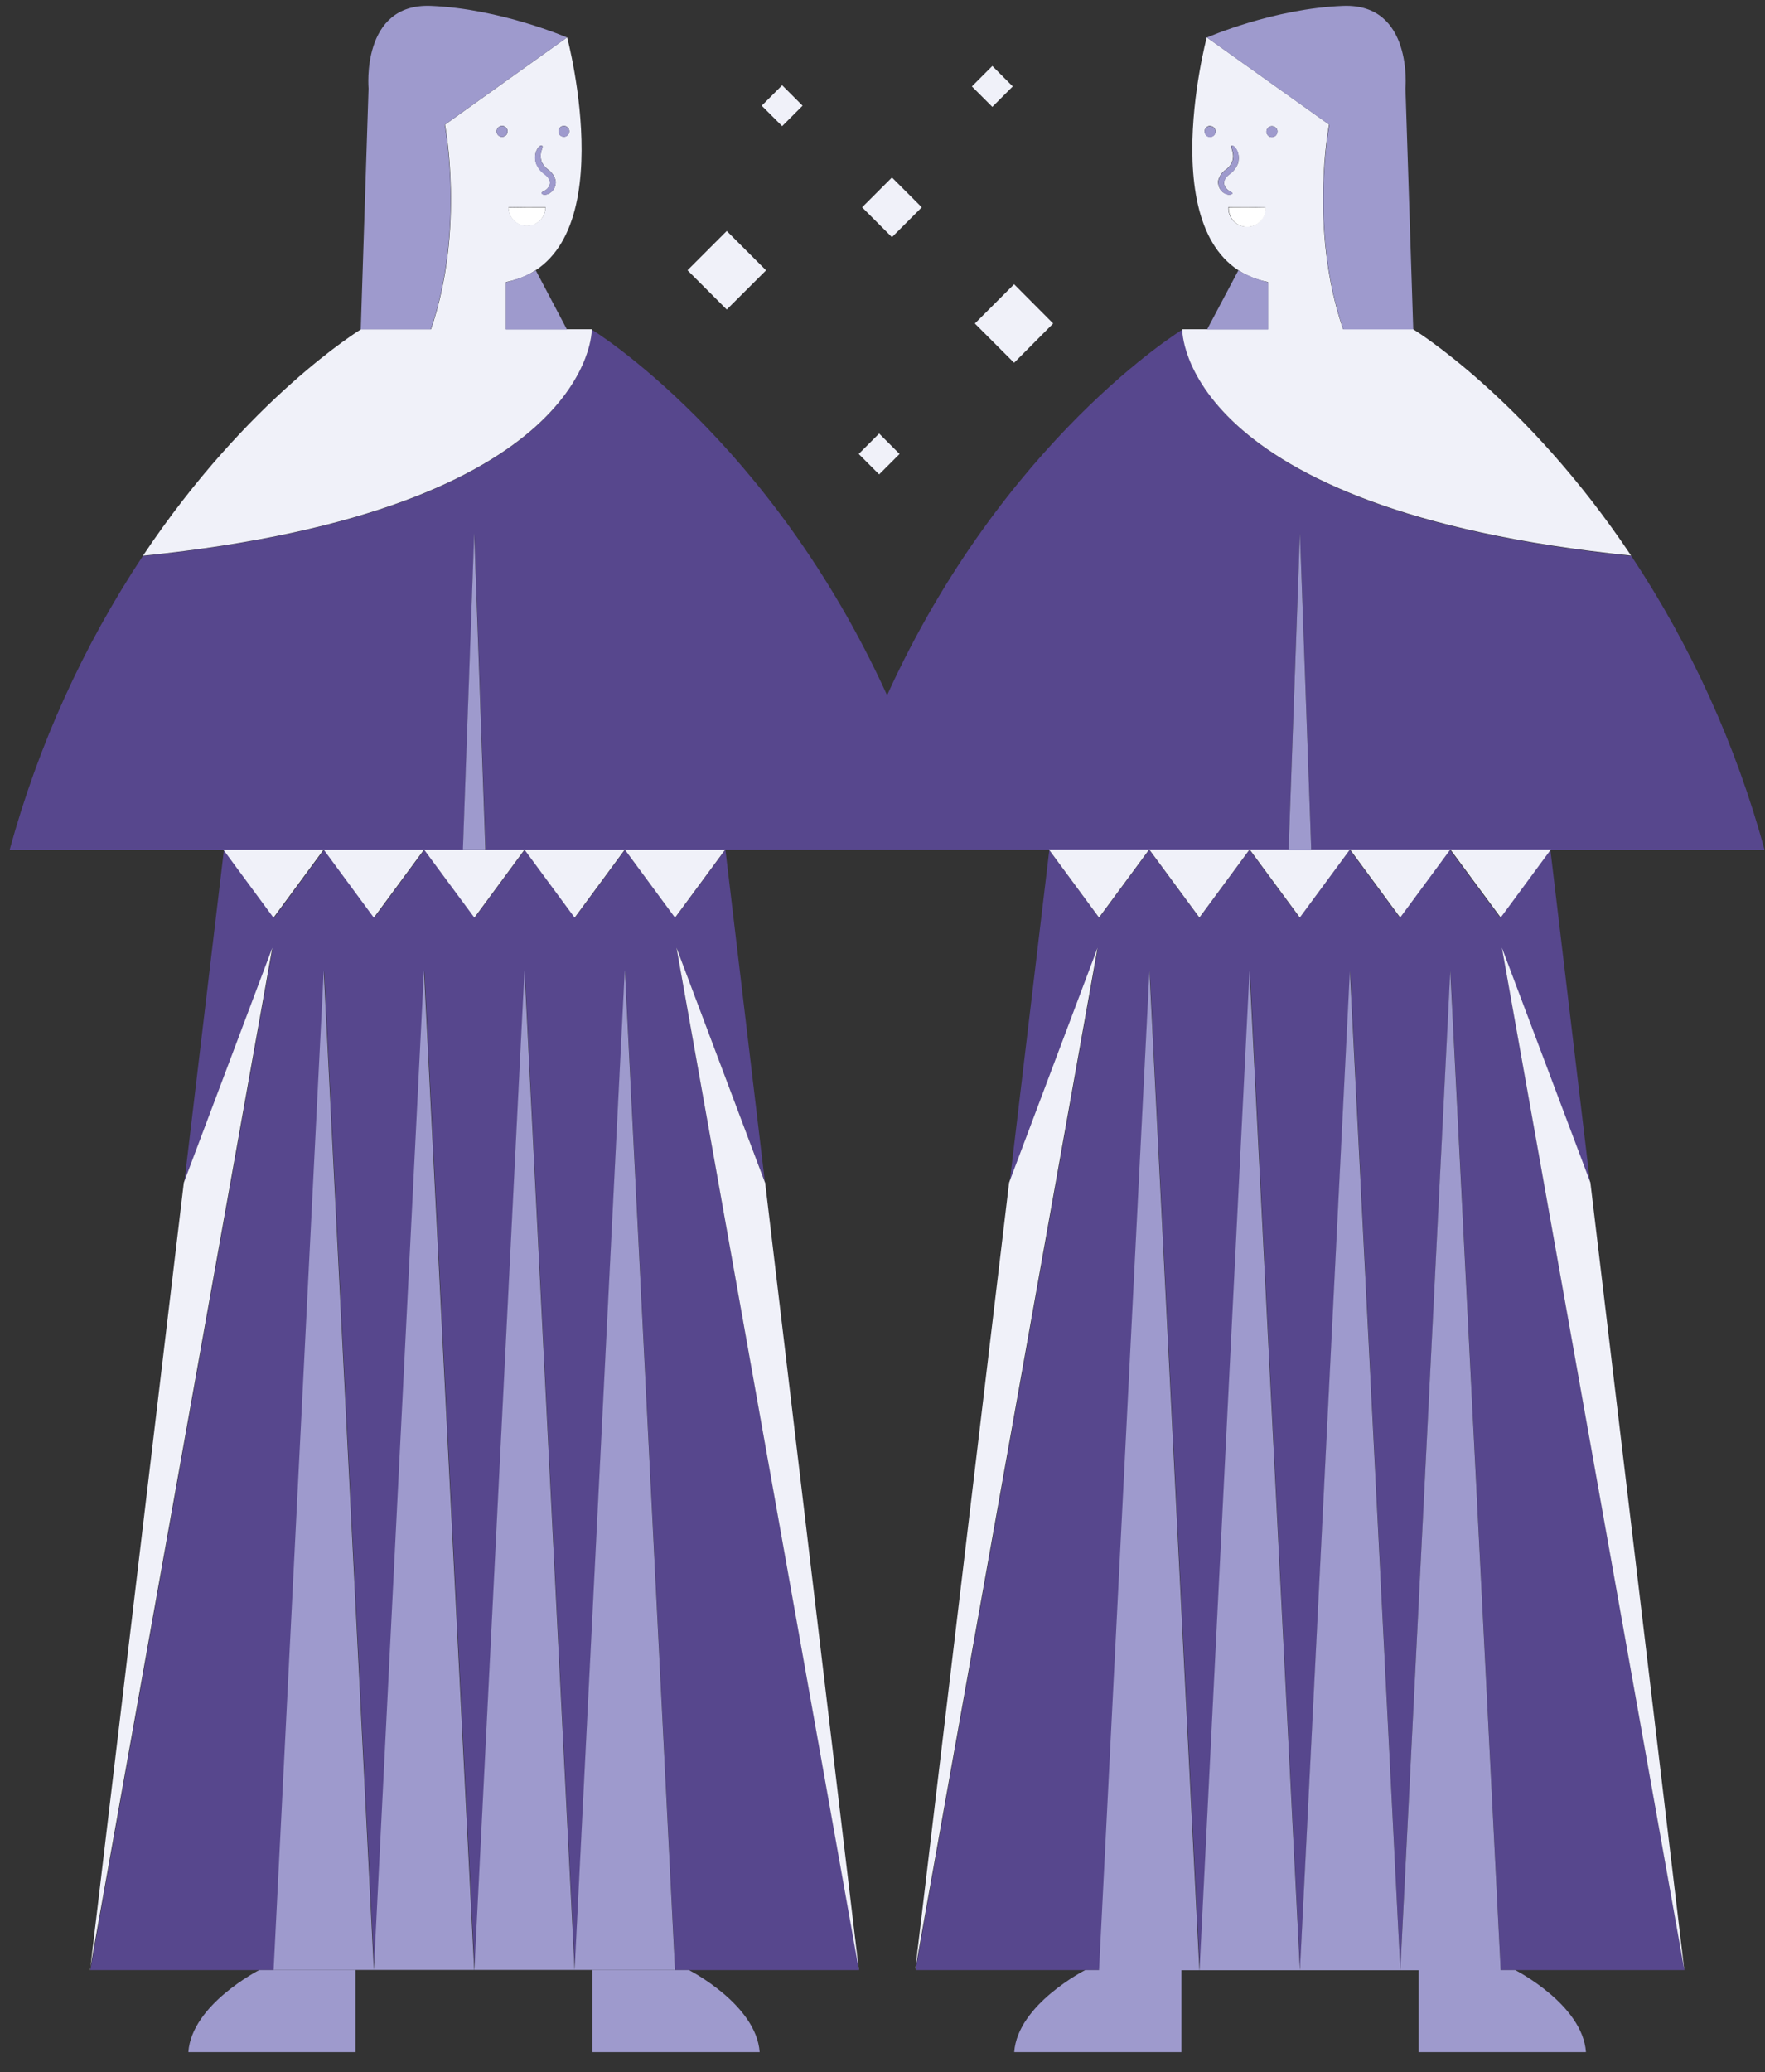 <svg width="75" height="88" viewBox="0 0 75 88" fill="none" xmlns="http://www.w3.org/2000/svg">
<rect x="0" y="0" width="75" height="88" fill="#333333" stroke="none"/>
<path d="M21.604 8.817C21.604 9.254 21.966 9.604 22.397 9.598C22.828 9.592 23.184 9.236 23.178 8.805C22.578 8.805 22.16 8.805 21.598 8.817H21.604Z" fill="white"/>
<path d="M63.826 40.256L71.577 83.662H63.77L61.634 41.218L59.504 83.662L57.375 41.218L55.245 83.662L53.115 41.218L50.986 83.662L48.856 41.218L46.726 83.662H38.913V83.624L46.658 40.25L42.904 50.211L44.59 36.084H30.825L32.505 50.211L28.746 40.25L36.502 83.624V83.662H28.689L26.56 41.218L24.43 83.662L22.3 41.218L20.171 83.662L18.035 41.218L15.905 83.662L13.775 41.218L11.646 83.662H3.839L11.589 40.256L7.83 50.23L9.516 36.09L11.646 38.975L13.775 36.09L15.905 38.975L18.035 36.09L20.171 38.975L22.3 36.09L24.43 38.975L26.56 36.09L28.689 38.975L30.819 36.09H20.639L20.158 22.637L19.677 36.09H0.41C1.622 31.656 3.533 27.44 6.069 23.612C25.298 21.657 25.142 13.994 25.142 13.994C25.142 13.994 32.736 18.622 37.695 29.526C42.654 18.622 50.249 13.994 50.249 13.994C50.249 13.994 50.093 21.657 69.322 23.612C71.864 27.44 73.775 31.656 74.981 36.09H55.72L55.239 22.637L54.758 36.09H44.578L46.708 38.975L48.837 36.09L50.967 38.975L53.097 36.09L55.226 38.975L57.356 36.09L59.486 38.975L61.615 36.09L63.751 38.975L65.881 36.09L67.567 50.23L63.801 40.256H63.826Z" fill="#57478D"/>
<path d="M37.902 10.072L36.634 8.804L37.902 7.537L39.169 8.804L37.902 10.072ZM32.549 11.477L30.882 9.81L29.214 11.477L30.882 13.145L32.549 11.484V11.477ZM44.753 13.738L43.092 12.071L41.424 13.738L43.092 15.406L44.753 13.738ZM43.035 3.671L42.167 2.802L41.299 3.671L42.167 4.539L43.035 3.671ZM34.104 4.489L33.236 3.621L32.368 4.489L33.236 5.357L34.104 4.489ZM38.226 19.278L37.358 18.41L36.49 19.278L37.358 20.146L38.226 19.278ZM9.491 36.084L11.621 38.97L13.751 36.084H9.485H9.491ZM13.757 36.084L15.886 38.97L18.016 36.084H13.751H13.757ZM18.022 36.084L20.158 38.97L22.288 36.084H18.022ZM22.288 36.084L24.418 38.97L26.547 36.084H22.282H22.288ZM26.554 36.084L28.683 38.97L30.813 36.084H26.547H26.554ZM3.82 83.656L11.571 40.25L7.811 50.224L3.827 83.662L3.82 83.656ZM32.506 50.218L28.746 40.244L36.496 83.65L32.512 50.212L32.506 50.218ZM6.075 23.6C10.534 16.911 15.343 13.982 15.343 13.982H18.316C19.771 9.722 18.909 5.294 18.909 5.294L24.099 1.585C24.099 1.585 26.604 10.972 21.501 11.977V13.982H25.148C25.148 13.982 25.298 21.645 6.075 23.6ZM23.731 5.575C23.731 5.707 23.837 5.807 23.962 5.807C24.087 5.807 24.193 5.7 24.193 5.575C24.193 5.451 24.087 5.344 23.962 5.344C23.831 5.344 23.731 5.451 23.731 5.575ZM22.794 6.956C22.869 7.131 22.988 7.28 23.144 7.393C23.256 7.468 23.337 7.58 23.375 7.711C23.381 7.811 23.35 7.911 23.281 7.986C23.162 8.13 23.031 8.124 23.019 8.192C23.006 8.261 23.206 8.342 23.437 8.142C23.568 8.024 23.631 7.855 23.612 7.68C23.568 7.487 23.456 7.318 23.294 7.206C23.175 7.118 23.081 7.006 23.019 6.875C22.981 6.768 22.969 6.65 22.981 6.537C23.006 6.344 23.087 6.231 23.038 6.188C22.988 6.144 22.838 6.231 22.763 6.494C22.725 6.65 22.738 6.806 22.788 6.956H22.794ZM21.607 8.804C21.607 9.242 21.97 9.591 22.401 9.585C22.831 9.579 23.187 9.223 23.181 8.792C22.582 8.792 22.163 8.792 21.601 8.804H21.607ZM21.332 5.813C21.464 5.813 21.57 5.707 21.57 5.582C21.57 5.451 21.464 5.344 21.339 5.344C21.208 5.344 21.101 5.451 21.101 5.575C21.101 5.707 21.201 5.807 21.332 5.813ZM61.634 36.078L63.77 38.964L65.9 36.078H61.628H61.634ZM57.369 36.078L59.498 38.964L61.628 36.078H57.362H57.369ZM53.103 36.078L55.233 38.964L57.362 36.078H53.097H53.103ZM48.837 36.078L50.967 38.964L53.097 36.078H48.831H48.837ZM44.572 36.078L46.701 38.964L48.831 36.078H44.566H44.572ZM67.58 50.218L63.82 40.244L71.571 83.65L67.58 50.212V50.218ZM38.888 83.656L46.639 40.25L42.879 50.224L38.888 83.662V83.656ZM50.236 13.982H53.884V11.977C48.775 10.972 51.279 1.585 51.279 1.585L56.475 5.288C56.475 5.288 55.607 9.722 57.069 13.976H60.042C60.042 13.976 64.844 16.905 69.31 23.593C50.08 21.639 50.236 13.982 50.236 13.982ZM51.423 5.344C51.292 5.344 51.186 5.451 51.186 5.575C51.186 5.707 51.292 5.813 51.417 5.813C51.548 5.813 51.654 5.707 51.654 5.582C51.654 5.451 51.548 5.351 51.423 5.351V5.344ZM52.603 6.5C52.528 6.237 52.366 6.15 52.329 6.194C52.291 6.237 52.366 6.35 52.391 6.544C52.41 6.656 52.391 6.775 52.354 6.881C52.291 7.012 52.197 7.131 52.079 7.212C51.916 7.324 51.804 7.493 51.76 7.686C51.748 7.861 51.816 8.036 51.948 8.149C52.172 8.342 52.391 8.249 52.366 8.199C52.341 8.149 52.222 8.136 52.104 7.992C52.035 7.918 52.004 7.818 52.01 7.718C52.047 7.586 52.135 7.474 52.247 7.399C52.404 7.287 52.522 7.137 52.597 6.962C52.647 6.812 52.647 6.65 52.61 6.5H52.603ZM52.197 8.798C52.172 9.235 52.51 9.604 52.941 9.629C53.378 9.654 53.746 9.316 53.771 8.886C53.771 8.861 53.771 8.836 53.771 8.811C53.209 8.792 52.791 8.798 52.197 8.792V8.798ZM54.283 5.588C54.283 5.457 54.177 5.357 54.046 5.357C53.915 5.357 53.815 5.463 53.815 5.594C53.815 5.719 53.921 5.825 54.046 5.825C54.177 5.825 54.277 5.719 54.277 5.588H54.283Z" fill="#F0F1F9"/>
<path d="M15.105 83.662V87.147H8.004C8.141 85.123 11.014 83.662 11.014 83.662H15.111H15.105ZM25.173 83.662V87.147H32.28C32.142 85.123 29.276 83.662 29.276 83.662H25.173ZM18.303 0.248C15.33 0.135 15.661 3.758 15.661 3.758L15.33 13.988H18.303C19.758 9.728 18.896 5.3 18.896 5.3L24.092 1.591C24.092 1.591 21.263 0.367 18.303 0.248ZM21.494 11.983V13.994H24.092L22.768 11.483C22.368 11.714 21.944 11.883 21.5 11.989L21.494 11.983ZM20.626 36.084L20.151 22.631L19.67 36.084H20.626ZM11.62 83.656H15.886L13.756 41.212L11.626 83.656H11.62ZM15.886 83.656H20.151L18.015 41.212L15.886 83.656ZM20.151 83.656H24.417L22.287 41.212L20.157 83.656H20.151ZM26.547 41.212L24.417 83.656H28.683L26.553 41.212H26.547ZM21.101 5.581C21.101 5.713 21.207 5.813 21.332 5.813C21.457 5.813 21.563 5.706 21.563 5.581C21.563 5.457 21.457 5.35 21.332 5.35C21.207 5.35 21.101 5.457 21.101 5.581ZM23.73 5.581C23.73 5.713 23.836 5.813 23.961 5.813C24.086 5.813 24.192 5.706 24.192 5.581C24.192 5.457 24.086 5.35 23.961 5.35C23.836 5.35 23.73 5.457 23.73 5.581ZM23.436 8.148C23.567 8.03 23.63 7.861 23.611 7.686C23.567 7.493 23.455 7.324 23.293 7.212C23.174 7.124 23.08 7.012 23.018 6.88C22.98 6.774 22.968 6.656 22.98 6.543C23.005 6.35 23.087 6.237 23.037 6.194C22.987 6.15 22.837 6.237 22.762 6.5C22.718 6.656 22.731 6.818 22.781 6.968C22.855 7.143 22.974 7.293 23.13 7.405C23.243 7.48 23.33 7.592 23.368 7.717C23.374 7.817 23.343 7.917 23.274 7.992C23.155 8.136 23.024 8.13 23.012 8.198C22.999 8.267 23.199 8.348 23.43 8.148H23.436ZM60.284 83.662V87.147H67.392C67.254 85.123 64.388 83.662 64.388 83.662H60.284ZM46.114 83.662C46.114 83.662 43.234 85.123 43.097 87.147H50.204V83.662H46.114ZM51.291 1.597L56.487 5.3C56.487 5.3 55.619 9.735 57.081 13.988H60.053L59.722 3.758C59.722 3.758 60.053 0.142 57.081 0.248C54.108 0.36 51.291 1.591 51.291 1.591V1.597ZM52.621 11.483L51.291 13.994H53.889V11.989C53.446 11.883 53.015 11.708 52.621 11.483ZM55.719 36.097L55.238 22.644L54.757 36.097H55.719ZM61.627 41.224L59.504 83.668H63.769L61.627 41.224ZM57.361 41.224L55.238 83.668H59.504L57.361 41.224ZM53.096 41.224L50.972 83.668H55.238L53.096 41.224ZM46.701 83.668H50.966L48.843 41.224L46.701 83.668ZM54.051 5.357C53.92 5.357 53.814 5.463 53.814 5.588C53.814 5.719 53.92 5.825 54.045 5.825C54.176 5.825 54.283 5.719 54.283 5.594C54.283 5.463 54.176 5.363 54.051 5.363V5.357ZM51.422 5.357C51.291 5.357 51.185 5.463 51.185 5.588C51.185 5.719 51.291 5.825 51.416 5.825C51.547 5.825 51.653 5.719 51.653 5.594C51.653 5.469 51.553 5.363 51.428 5.363H51.422V5.357ZM52.365 8.205C52.353 8.136 52.221 8.142 52.103 7.998C52.034 7.923 52.003 7.824 52.009 7.724C52.053 7.592 52.134 7.48 52.246 7.405C52.403 7.293 52.521 7.143 52.596 6.968C52.646 6.818 52.653 6.656 52.615 6.5C52.54 6.237 52.378 6.15 52.34 6.194C52.303 6.237 52.378 6.35 52.403 6.543C52.421 6.656 52.403 6.774 52.365 6.88C52.303 7.012 52.209 7.13 52.09 7.212C51.928 7.324 51.816 7.493 51.772 7.686C51.753 7.861 51.822 8.036 51.953 8.155C52.178 8.348 52.396 8.254 52.371 8.205H52.365Z" fill="#9E9ACD"/>
<path d="M53.785 8.817C53.803 9.254 53.46 9.617 53.029 9.635C52.592 9.654 52.23 9.311 52.211 8.88C52.211 8.855 52.211 8.83 52.211 8.805C52.81 8.805 53.229 8.805 53.785 8.817Z" fill="white"/>
</svg>

